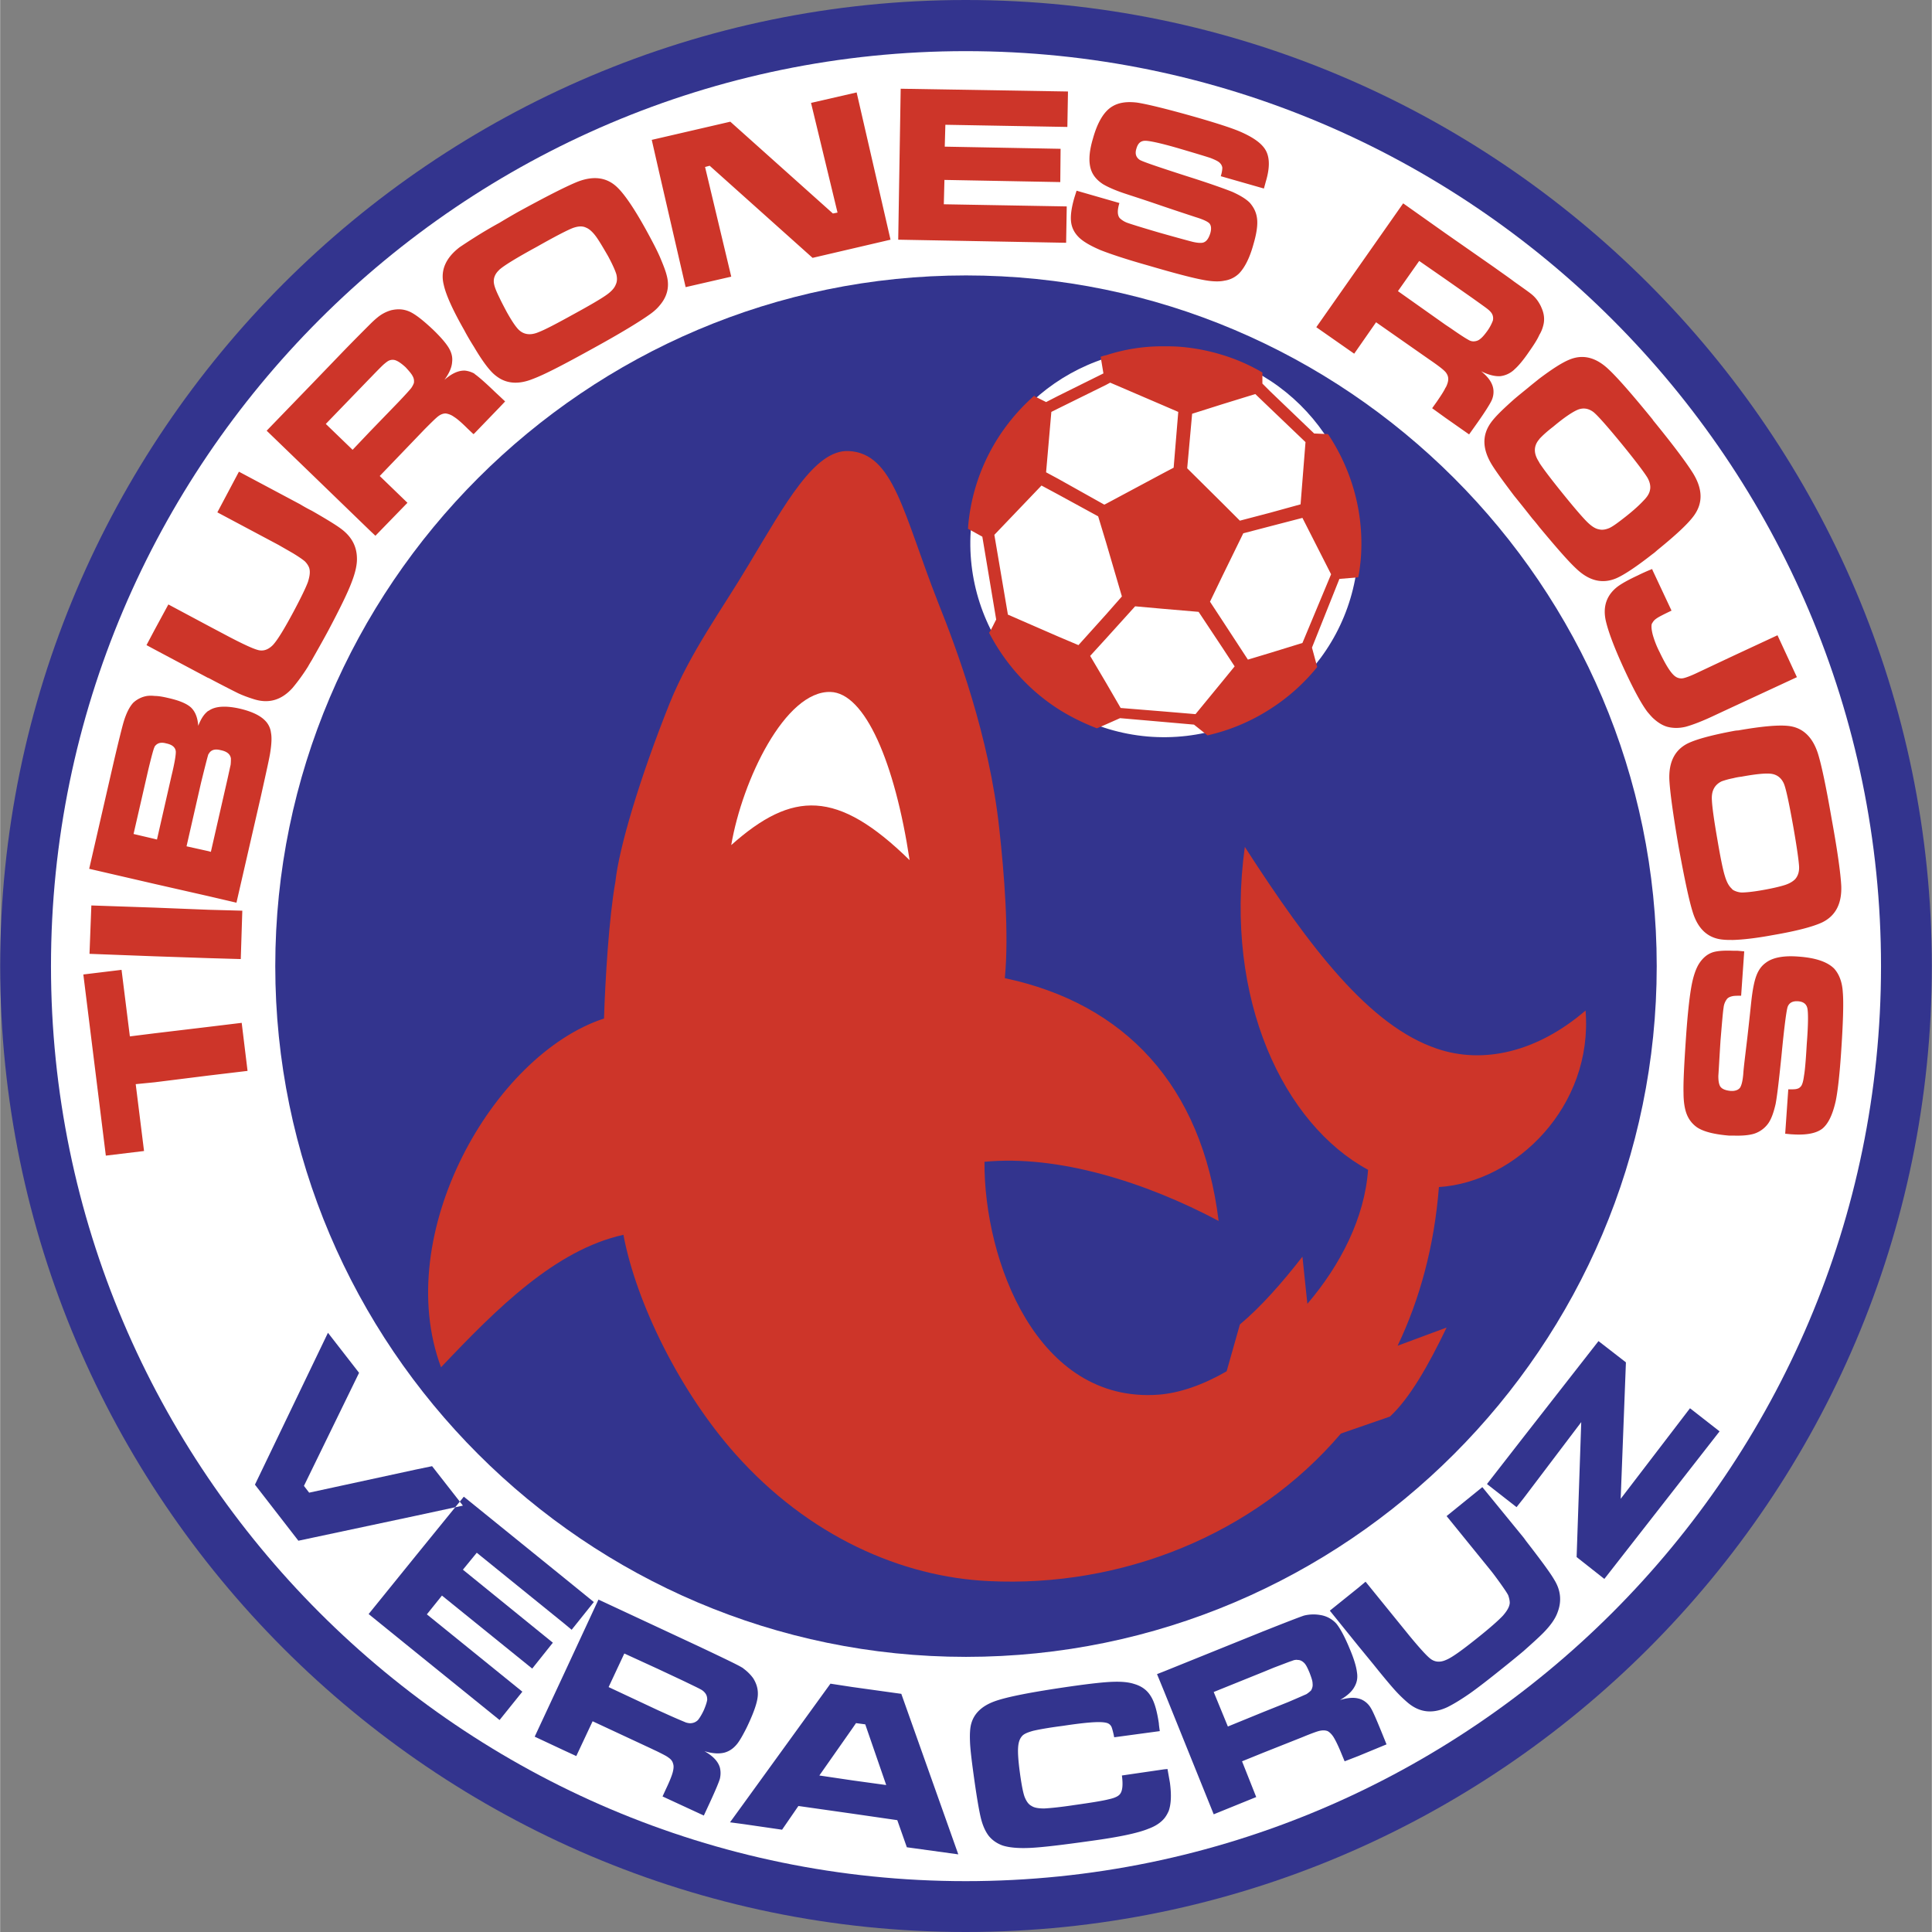 <svg xmlns="http://www.w3.org/2000/svg" width="2500" height="2500" viewBox="0 0 212.088 212.122"><rect x="0" y="0" width="212.088" height="212.122" fill="#808080" stroke="none"/><path d="M106.01 17.928c48.574 0 88.184 39.61 88.184 88.15s-39.61 88.15-88.184 88.15c-48.506 0-88.116-39.61-88.116-88.15s39.61-88.15 88.116-88.15z" fill="none" stroke="#000" stroke-width=".102"/><path d="M106.01 0c58.451 0 106.078 47.661 106.078 106.078 0 58.383-47.627 106.044-106.078 106.044C47.627 212.122 0 164.461 0 106.078 0 47.661 47.627 0 106.01 0z" fill="#33348e"/><path d="M106.01 5.615c55.373 0 100.497 45.124 100.497 100.462 0 55.306-45.124 100.462-100.497 100.462-55.305 0-100.429-45.157-100.429-100.462C5.581 50.739 50.705 5.615 106.01 5.615z" fill="#fff"/><path d="M106.044 30.24c41.775 0 75.837 34.062 75.837 75.837 0 41.741-34.062 75.837-75.837 75.837-41.742 0-75.838-34.096-75.838-75.837.001-41.774 34.097-75.837 75.838-75.837z" fill="#33348e"/><path d="M174.068 110.949c-5.311 4.566-11.23 5.919-16.304 4.194-7.441-2.503-13.97-11.095-21.107-22.156-2.3 16.778 4.296 30.443 13.531 35.45-.372 5.277-3.044 10.486-6.664 14.714l-.541-5.175c-2.266 2.909-4.567 5.514-6.867 7.441l-1.455 5.142c-2.571 1.488-5.175 2.402-7.509 2.571-13.293.947-19.146-14.714-19.078-25.572 8.084-.778 17.691 2.232 25.708 6.495-1.827-14.917-10.351-23.881-23.476-26.655.474-4.871-.067-11.501-.608-16.406-1.083-10.114-4.668-19.721-6.698-24.794-3.856-9.809-4.871-16.439-9.843-16.676-3.721-.169-6.934 5.75-10.96 12.448-2.909 4.905-6.393 9.573-8.693 15.255-3.248 8.118-5.547 15.797-5.954 19.585-.71 3.958-1.116 10.79-1.251 15.018-12.177 3.992-23.339 23.679-17.894 38.292 6.123-6.46 12.549-12.888 20.025-14.545 1.42 7.543 6.258 17.285 12.278 24.05 8.051 9.065 18.3 13.53 27.839 13.97 14.444.71 29.091-4.972 38.664-16.202l5.378-1.86c2.131-1.962 4.194-5.547 6.224-9.776l-5.378 1.996c2.435-5.108 4.025-10.926 4.533-17.42 8.489-.543 16.945-8.898 16.1-19.384z" fill="#cd3529"/><path d="M80.269 92.784c6.731-5.987 11.636-6.123 19.585 1.657-1.624-10.756-4.904-18.367-8.693-18.469-4.973-.135-9.675 9.675-10.892 16.812z" fill="#fff"/><path d="M129.722 38.088c11.839 1.049 20.667 11.569 19.653 23.441-1.048 11.839-11.568 20.668-23.441 19.653-11.873-1.048-20.702-11.568-19.653-23.441 1.048-11.839 11.569-20.701 23.441-19.653z" fill="#fff" stroke="#33348e" stroke-width=".643"/><g fill="#cd3529"><path d="M113.587 43.399l-.074.067h.107c.001 0-.033-.033-.033-.067zM113.486 43.466l.017.009.011-.009z"/><path d="M145.79 47.661l-1.522-.067-4.803-4.601-.879-.879v-1.218a20.38 20.38 0 0 0-4.397-1.928 21.768 21.768 0 0 0-4.465-.879c-.71-.067-1.42-.067-2.097-.067a19.78 19.78 0 0 0-6.19.98c-.204.034-.406.102-.609.169l.304 1.827-4.973 2.469-1.319.677-1.335-.668c-4.012 3.547-6.719 8.556-7.223 14.266 0 .102 0 .203-.034.304l1.589.879 1.522 9.099c-.271.508-.473.981-.778 1.455 1.759 3.383 4.363 6.292 7.577 8.355 1.32.846 2.774 1.556 4.262 2.131l1.015-.44 1.522-.676 4.668.406 3.45.304 1.488 1.184a28.761 28.761 0 0 0 1.624-.44 21.473 21.473 0 0 0 5.277-2.469 21.545 21.545 0 0 0 5.142-4.6l-.576-2.131 3.011-7.543 2.063-.169c.136-.608.204-1.251.271-1.86.44-5.075-.947-9.912-3.585-13.87zm-14.918-2.233l3.315-1.048 3.62-1.116 1.657 1.589 3.856 3.687-.542 6.833-3.315.914-3.349.879-1.928-1.928-3.856-3.822.542-5.988zm-15.458-.203l.744-.372 5.277-2.604.439-.237 5.75 2.469 1.725.744-.507 6.123-1.218.643-6.19 3.314-.204.102-5.074-2.841-1.319-.71.577-6.631zm.744 24.659l-5.513-2.402-1.488-8.761 5.175-5.412 1.826.981 4.397 2.401.88 2.909 1.725 5.886-1.725 1.961-3.045 3.383-2.232-.946zm18.029 4.938l-2.943 3.586-3.619-.304-4.601-.373-1.589-2.74-1.759-2.977 1.759-1.928 3.179-3.518 3.011.271 3.958.338 2.604 3.924 1.353 2.063-1.353 1.658zm8.795-4.228l-3.518 1.083-2.469.744-2.808-4.296-1.353-2.063 1.353-2.807 2.3-4.702 2.977-.778 3.518-.914 3.146 6.19-3.146 7.543z"/></g><g fill="#33348e"><path d="M185.534 154.618l-7.61 9.944.575-14.984-3.011-2.334-8.219 10.52-4.026 5.175 3.248 2.537.778-.981 6.325-8.355-.507 14.816 3.044 2.401 12.651-16.202zM58.417 183.201l2.266-2.842-9.876-8.017 1.522-1.86 9.606 7.78.812.676 2.435-3.044-3.247-2.638-11.027-8.93-.443.544.342.437-.844.182-4.332 5.331-5.175 6.393 5.175 4.195 9.201 7.441 2.502-3.112-10.485-8.49 1.657-2.063z"/><path d="M47.424 160.977l-1.793.372-11.704 2.537-.574-.744 6.054-12.414-3.416-4.397-8.017 16.675 4.77 6.157 12.887-2.74 4.332-.934.502-.619zM93.596 185.23l-2.435-.373-9.505 13.125-1.522 2.097 1.522.203 4.194.609 1.792-2.604 5.953.846 4.905.71 1.049 2.977 5.649.778-6.257-17.624-5.345-.744zm0 10.249l-3.653-.541 3.653-5.209.372-.541 1.015.135 2.301 6.664-3.688-.508zM128.167 194.228l-.372.034-4.634.676c.135 1.015.067 1.691-.203 2.03-.169.236-.575.439-1.218.575-.643.169-1.894.372-3.822.643-1.556.237-2.639.338-3.281.372-.609 0-1.083-.067-1.387-.271-.338-.169-.575-.507-.778-1.015-.169-.474-.338-1.354-.508-2.605-.169-1.251-.237-2.165-.203-2.74.034-.609.169-1.015.439-1.319.203-.237.609-.406 1.218-.575.575-.135 1.658-.338 3.247-.542 1.557-.236 2.74-.372 3.552-.406.777-.034 1.285.034 1.488.169.169.101.27.236.338.406.068.203.169.541.271 1.083l5.006-.677c-.068-.474-.102-.744-.102-.846-.203-1.353-.473-2.334-.879-2.977-.406-.676-1.014-1.116-1.827-1.353-.608-.203-1.387-.271-2.368-.237-.981.034-2.503.203-4.634.507-4.228.609-7.036 1.15-8.389 1.658-1.353.507-2.198 1.319-2.503 2.436-.135.473-.169 1.15-.135 1.996.034.879.203 2.232.473 4.16.271 1.928.507 3.281.677 4.025.203.914.507 1.59.879 2.097.373.474.88.846 1.522 1.083.71.237 1.759.338 3.112.27 1.353-.067 3.586-.338 6.698-.777 2.977-.406 5.074-.846 6.224-1.32.744-.271 1.319-.643 1.725-1.116.203-.237.372-.541.507-.845.27-.778.304-1.793.135-3.078-.032-.203-.133-.743-.268-1.521zM79.491 192.435c.507-.135.947-.405 1.353-.879.236-.27.507-.71.812-1.285.168-.305.338-.643.507-1.015.609-1.319.947-2.301 1.015-3.011.068-.71-.101-1.353-.507-1.996a4.805 4.805 0 0 0-1.014-1.015 1.054 1.054 0 0 0-.237-.169c-.507-.304-2.063-1.048-4.634-2.266l-4.567-2.131-6.528-3.044-3.755 8.084-3.247 6.968 3.247 1.521 1.319.609 1.793-3.822 6.46 3.011c.271.135.508.237.71.338.542.271.947.474 1.116.609.305.204.474.406.542.677.101.271.068.575-.034.981-.101.372-.338.981-.744 1.827l-.372.812 4.533 2.097.643-1.387c.609-1.319.981-2.198 1.116-2.638.102-.44.102-.846 0-1.252-.203-.676-.744-1.251-1.691-1.792.878.27 1.589.303 2.164.168zm-2.233-4.668c-.237.507-.474.879-.643 1.082a1.175 1.175 0 0 1-.677.339c-.203.033-.405 0-.642-.068-.237-.101-.914-.372-2.03-.879l-1.049-.473-5.412-2.537 1.725-3.687 3.687 1.691 2.74 1.286c1.049.507 1.692.812 1.929.947a1.5 1.5 0 0 1 .507.406c.168.203.237.44.237.744-.034.269-.169.675-.372 1.149zM150.491 187.53a2.269 2.269 0 0 0-.913-.879 1.908 1.908 0 0 0-.474-.169c-.541-.136-1.217-.067-1.996.169.812-.474 1.319-.947 1.59-1.455.27-.474.372-.981.27-1.59-.067-.575-.304-1.42-.777-2.537-.542-1.319-1.049-2.267-1.488-2.808a3.009 3.009 0 0 0-1.793-.947 4.346 4.346 0 0 0-1.759.068c-.507.169-1.996.744-4.465 1.725-.102.034-.237.102-.338.135l-10.553 4.262-.778.304.778 1.895 5.446 13.497 4.667-1.895-1.556-3.924 2.334-.947 4.262-1.691c.981-.406 1.624-.643 1.928-.71.339-.068.609-.068.879.034.237.135.474.372.677.71s.507.947.846 1.792l.338.812 1.488-.575 3.112-1.285-.575-1.421c-.541-1.318-.913-2.198-1.15-2.57zm-6.562-1.928a3.257 3.257 0 0 1-.508.406c-.236.102-.913.406-2.029.879l-2.706 1.083-3.89 1.59-1.556-3.789 5.446-2.198 1.15-.474c1.083-.406 1.759-.676 1.996-.744.237-.102.439-.135.643-.102.271 0 .507.135.71.339.203.203.372.575.575 1.048.203.542.338.913.338 1.217.034.271-.034.508-.169.745zM167.539 169.197l-.271-.372-4.533-5.548-3.924 3.18 4.803 5.919c.305.372.677.88 1.116 1.489.406.575.71 1.015.846 1.285.102.304.169.575.169.846-.034.439-.305.879-.744 1.387-.474.507-1.387 1.319-2.74 2.401-1.691 1.353-2.841 2.199-3.518 2.469-.677.305-1.286.237-1.793-.203-.372-.305-1.116-1.116-2.232-2.469l-4.803-5.919-.812.676-3.112 2.503 3.112 3.856 1.692 2.063c1.218 1.522 2.029 2.469 2.401 2.875.338.372.778.812 1.285 1.251 1.319 1.15 2.774 1.319 4.431.542.744-.372 1.556-.879 2.436-1.488.913-.643 2.131-1.59 3.687-2.842.845-.676 1.589-1.285 2.232-1.827.913-.812 1.624-1.454 2.097-1.928.846-.846 1.387-1.624 1.624-2.3.474-1.218.372-2.435-.372-3.62-.405-.709-1.453-2.13-3.077-4.226z"/></g><g fill="#cd3529"><path d="M54.324 43.027c-1.049-1.015-1.759-1.624-2.131-1.895-.068-.034-.102-.102-.169-.135a2.75 2.75 0 0 0-.981-.305c-.71-.034-1.454.305-2.266 1.015.542-.744.812-1.387.846-1.962.068-.542-.068-1.049-.372-1.556s-.879-1.184-1.759-2.029c-1.049-.981-1.86-1.624-2.503-1.928-.676-.305-1.319-.338-2.063-.169a4.11 4.11 0 0 0-1.522.812c-.169.135-.439.372-.812.744-.643.643-1.59 1.59-2.841 2.875l-3.518 3.653-4.972 5.142 4.972 4.803 6.359 6.156.609.575 3.518-3.619-3.044-2.942 4.938-5.142c.745-.744 1.218-1.218 1.489-1.421.271-.203.541-.304.812-.304a2 2 0 0 1 .913.372c.339.203.846.643 1.489 1.285l.643.609.068-.034 2.807-2.909.609-.643-.611-.575-.508-.473zm-8.896-.982a2.341 2.341 0 0 1-.305.575c-.135.169-.643.744-1.488 1.624l-3.044 3.146-1.895 1.996-2.942-2.841 4.837-5.006.102-.102c.812-.845 1.319-1.353 1.488-1.488.203-.169.372-.304.541-.372a.978.978 0 0 1 .812.034c.236.101.575.338.981.71.372.406.643.71.778.981.135.237.169.473.135.743zM37.412 58.045c-.541-.406-1.59-1.048-3.18-1.961-.406-.203-.846-.44-1.286-.711l-6.731-3.585-2.368 4.465 6.731 3.585c.406.237.947.542 1.59.914.609.372 1.049.677 1.285.879.203.203.373.439.474.71.135.406.068.914-.135 1.556-.237.643-.778 1.759-1.59 3.281-1.015 1.895-1.759 3.112-2.266 3.653-.541.541-1.117.71-1.725.507-.474-.135-1.455-.575-3.011-1.387l-2.3-1.218-4.431-2.368-1.522 2.807-.879 1.658.879.474 5.852 3.112c.034 0 .067.034.102.034 1.658.88 2.74 1.421 3.213 1.658.507.237 1.049.44 1.691.643 1.657.542 3.078.135 4.296-1.218a21.006 21.006 0 0 0 1.691-2.334c.135-.237.271-.474.44-.744.474-.846 1.116-1.962 1.827-3.281 1.251-2.368 2.097-4.093 2.503-5.175.439-1.116.643-2.03.609-2.774-.035-1.286-.609-2.334-1.759-3.18zM22.9 105.198l3.518.102.169-5.311-3.687-.101-5.953-.237-6.934-.237-.203 5.311 7.137.27zM22.9 112.741l-5.953.711-2.706.338-.913-7.307-4.195.508 2.47 19.89 4.194-.507-.914-7.341 2.064-.203 5.953-.744 4.263-.508-.643-5.276zM29.056 79.084c-.541-.541-1.454-.98-2.773-1.286-1.522-.338-2.672-.27-3.382.237-.102.034-.169.102-.237.169-.338.304-.643.778-.914 1.488-.067-.879-.304-1.522-.778-1.996-.473-.44-1.285-.778-2.469-1.049-.575-.135-1.082-.236-1.556-.236a3.245 3.245 0 0 0-.812 0 2.926 2.926 0 0 0-1.521.744c-.406.439-.778 1.15-1.083 2.198-.135.474-.507 1.928-1.082 4.397L9.775 95.389l7.171 1.658L22.9 98.4l3.044.71 2.672-11.636c.609-2.74.981-4.397 1.049-4.939.135-.879.169-1.59.067-2.097a2.251 2.251 0 0 0-.676-1.354zm-10.249 6.123l-1.589 6.968-.271-.068-2.3-.541 1.59-6.935c.372-1.556.609-2.435.71-2.604v-.034c.271-.406.676-.541 1.285-.372.643.135.981.406 1.049.846.034.304-.102 1.218-.474 2.74zm6.495-1.218c-.068.271-.237 1.116-.576 2.571l-1.59 6.968-.236-.067-2.436-.542 1.59-6.968c.474-1.928.744-2.977.812-3.146l.034-.034c.236-.439.677-.575 1.319-.406.677.135 1.049.44 1.116.913 0 .204 0 .441-.033.711zM202.312 108.953c-.067-1.15-.406-1.996-.947-2.604-.744-.744-2.029-1.184-3.89-1.319-1.657-.135-2.875.102-3.619.677-.474.338-.812.812-1.048 1.455s-.406 1.556-.542 2.774c-.067.609-.203 1.961-.439 4.025-.237 1.996-.406 3.314-.44 3.923-.067.812-.203 1.319-.372 1.556-.169.203-.406.304-.744.338H190c-.677-.068-1.083-.271-1.218-.643-.102-.271-.135-.576-.135-1.015.034-.439.102-1.725.236-3.856.169-2.029.271-3.248.339-3.62.034-.372.169-.676.338-.913.136-.203.372-.305.71-.372.237-.034.542-.034.879-.034l.339-4.871-.744-.068h-.474c-.947-.034-1.691 0-2.232.169-.609.203-1.083.609-1.488 1.217-.372.575-.676 1.455-.88 2.639-.203 1.15-.405 3.011-.575 5.48-.203 2.977-.305 4.972-.271 6.088 0 1.015.135 1.827.372 2.402a3.125 3.125 0 0 0 1.15 1.42c.744.474 1.895.744 3.45.879h.474c.981.034 1.725-.033 2.3-.203a3.06 3.06 0 0 0 1.59-1.184c.338-.507.575-1.218.778-2.097.169-.913.372-2.639.643-5.311.304-3.179.541-4.938.676-5.344.169-.44.542-.643 1.116-.609.609.034.947.305 1.049.778.101.474.101 1.792-.068 3.924-.102 1.793-.203 2.942-.304 3.484-.068.542-.169.913-.305 1.116-.135.169-.271.271-.439.305-.169.067-.507.067-.981.067l-.339 4.871c.406.034.643.067.778.067 1.522.102 2.604-.101 3.281-.609.676-.541 1.15-1.556 1.488-3.044.203-.981.406-2.639.575-5.074.238-3.448.306-5.748.204-6.864zM163.954 42.824c-.067-.71-.507-1.387-1.353-2.063.812.406 1.522.575 2.097.541a2.694 2.694 0 0 0 1.455-.643c.034-.034.068-.034.068-.067.439-.372 1.015-1.049 1.657-1.996.474-.677.88-1.286 1.116-1.827a3.55 3.55 0 0 0 .406-.947c.203-.677.135-1.353-.169-2.03a3.074 3.074 0 0 0-.237-.473 3.53 3.53 0 0 0-.777-.947c-.271-.237-.947-.71-1.996-1.455-.576-.439-1.32-.947-2.166-1.556l-5.378-3.754-4.634-3.281-9.539 13.598 4.161 2.909 2.402-3.45 5.852 4.093c.846.575 1.421 1.015 1.657 1.251l.102.102c.169.203.271.406.305.643.034.271-.034.575-.203.947-.034.067-.067.135-.102.169-.169.372-.507.879-.947 1.522l-.507.71 1.454 1.049 2.604 1.827.913-1.286c.812-1.15 1.319-1.962 1.522-2.368a2.26 2.26 0 0 0 .237-1.218zm-2.199-5.345c-.203 0-.406-.067-.609-.203-.203-.102-.846-.508-1.86-1.218l-.609-.406-5.209-3.687 2.334-3.315 2.875 1.996 2.943 2.063c.947.676 1.522 1.082 1.725 1.251.169.135.338.304.439.474.136.237.169.507.102.778a4.93 4.93 0 0 1-.576 1.083c-.338.473-.608.778-.845.947-.203.17-.473.237-.71.237zM181.441 60.819c.203-.135.372-.305.575-.474 1.996-1.624 3.349-2.875 3.992-3.789.947-1.353.913-2.841-.102-4.533-.71-1.149-2.165-3.111-4.431-5.885 0-.034-.034-.034-.034-.068-2.232-2.74-3.856-4.6-4.837-5.514-1.42-1.353-2.875-1.691-4.364-1.048-.812.338-1.894 1.048-3.248 2.063-.372.304-.812.643-1.251 1.015-.541.44-1.048.846-1.521 1.251-1.218 1.083-2.097 1.928-2.571 2.604-.947 1.353-.913 2.841.102 4.533.473.778 1.319 1.928 2.469 3.45a175.05 175.05 0 0 1 1.996 2.503c.27.304.541.643.777.947 1.861 2.232 3.18 3.754 4.06 4.566 1.42 1.353 2.875 1.691 4.397 1.048.913-.403 2.266-1.316 3.991-2.669zm-5.919-2.706c-.406-.068-.846-.372-1.319-.846-.474-.474-1.354-1.488-2.639-3.078-1.286-1.59-2.131-2.706-2.571-3.382 0-.034-.033-.068-.067-.135-.541-.846-.575-1.624-.034-2.334.034-.034.068-.068.101-.135.305-.338.812-.812 1.522-1.354 1.286-1.082 2.232-1.691 2.774-1.894.575-.203 1.116-.102 1.624.271.439.338 1.522 1.556 3.213 3.62 1.488 1.827 2.368 3.01 2.706 3.551.305.508.406 1.015.305 1.421-.068.372-.305.744-.71 1.15-.372.405-1.015 1.015-1.962 1.759-.778.608-1.353 1.048-1.792 1.251-.407.168-.779.236-1.151.135zM185.061 79.795c.744-.203 1.827-.609 3.247-1.286l1.962-.913 7.002-3.247-2.131-4.601-4.871 2.266-4.025 1.895c-.643.305-1.116.474-1.387.541a1.117 1.117 0 0 1-.744-.067c-.542-.237-1.15-1.184-1.928-2.808a10.199 10.199 0 0 1-.744-1.894c-.135-.542-.169-.914-.102-1.184.034-.068.068-.102.102-.169.102-.169.237-.305.44-.44.237-.169.778-.44 1.624-.846l-2.063-4.397-.067-.169c-.677.271-1.184.507-1.59.71-.947.44-1.691.846-2.199 1.218-1.184.913-1.624 2.131-1.319 3.653.271 1.252.981 3.146 2.165 5.683.981 2.097 1.792 3.585 2.436 4.431.203.237.372.439.575.643.507.474 1.015.812 1.59.981.64.169 1.317.169 2.027 0zM189.188 103.168c.305.034.677.034 1.083.034 1.116-.034 2.571-.203 4.397-.541 2.571-.44 4.364-.914 5.378-1.387 1.455-.71 2.165-2.029 2.097-3.992-.068-1.353-.406-3.822-1.049-7.34-.609-3.518-1.116-5.954-1.522-7.239-.609-1.861-1.726-2.875-3.349-3.011-1.116-.101-2.909.068-5.412.507-.169 0-.372.034-.542.068-2.334.44-3.958.879-4.905 1.319-1.488.71-2.165 2.063-2.097 3.991.067 1.353.405 3.822 1.015 7.374.642 3.518 1.15 5.92 1.556 7.205.576 1.863 1.692 2.877 3.35 3.012zm-.169-17.386c.304-.102.71-.237 1.251-.338a6.42 6.42 0 0 1 .914-.169c1.658-.305 2.774-.406 3.349-.305s1.015.44 1.286 1.015c.236.507.575 2.097 1.048 4.735.406 2.3.608 3.789.643 4.397s-.135 1.082-.439 1.42c-.237.237-.609.474-1.15.643-.541.169-1.387.372-2.57.575-.981.169-1.726.237-2.165.237a2.237 2.237 0 0 1-.914-.271c-.067-.068-.135-.102-.169-.169-.305-.271-.542-.71-.744-1.387-.203-.643-.474-1.961-.812-3.958-.372-2.131-.575-3.585-.609-4.363-.069-1.013.303-1.69 1.081-2.062zM72.421 28.177c-.372-.845-.879-1.792-1.488-2.909-1.251-2.266-2.3-3.822-3.079-4.601-1.149-1.184-2.638-1.42-4.465-.71-1.251.507-3.45 1.623-6.596 3.349-.71.406-1.353.778-1.962 1.15a48.188 48.188 0 0 0-2.807 1.658c-.643.406-1.15.744-1.556 1.015-1.556 1.184-2.165 2.571-1.759 4.161.237 1.083.981 2.74 2.233 4.938.372.71.744 1.319 1.083 1.86.778 1.319 1.454 2.267 2.029 2.841.237.237.507.44.778.609 1.015.608 2.232.642 3.653.067 1.285-.474 3.484-1.624 6.664-3.383 3.078-1.691 5.175-2.977 6.292-3.788.372-.271.71-.575.981-.914.812-.947 1.083-2.029.778-3.213-.136-.574-.407-1.25-.779-2.13zm-4.837 3.078c-.135.372-.507.778-1.049 1.15-.575.406-1.725 1.083-3.518 2.063-1.894 1.048-3.179 1.725-3.89 1.996-.947.406-1.725.271-2.3-.372-.304-.338-.71-.947-1.218-1.86-.304-.575-.575-1.083-.778-1.522-.338-.677-.541-1.184-.609-1.556-.102-.575.102-1.083.575-1.522 0-.034 0-.034.034-.034.44-.406 1.793-1.251 4.093-2.503 2.03-1.15 3.349-1.827 3.958-2.063.575-.203 1.049-.237 1.455-.034.338.135.676.439 1.015.879.338.439.777 1.184 1.386 2.232.474.879.778 1.556.914 1.996.101.406.101.812-.068 1.15zM136.352 14.545c-.879-.406-2.537-.947-4.871-1.624-3.314-.947-5.547-1.488-6.664-1.658-1.15-.135-2.029 0-2.74.44-.879.542-1.59 1.691-2.097 3.518-.474 1.59-.507 2.808-.102 3.687.237.507.643.947 1.218 1.319.575.338 1.42.71 2.571 1.083.609.203 1.894.609 3.856 1.285 1.895.643 3.146 1.049 3.755 1.251.778.237 1.285.474 1.488.677.203.236.237.609.102 1.083-.203.643-.474.981-.88 1.048-.271.034-.608 0-1.049-.101-.405-.102-1.657-.44-3.687-1.015-1.962-.575-3.146-.947-3.518-1.083a2.38 2.38 0 0 1-.812-.507c-.271-.338-.271-.879-.034-1.658l-4.702-1.353-.237.744c-.338 1.15-.44 2.029-.372 2.638.067.643.338 1.218.846 1.725.474.474 1.286.947 2.402 1.421 1.116.439 2.841 1.015 5.243 1.691 2.875.845 4.837 1.353 5.919 1.556 1.015.203 1.827.237 2.436.102a2.869 2.869 0 0 0 1.624-.812c.609-.643 1.15-1.691 1.556-3.18.338-1.15.474-2.063.406-2.74-.068-.71-.339-1.285-.812-1.827-.439-.439-1.083-.812-1.895-1.184-.846-.338-2.537-.947-5.108-1.759-3.044-.981-4.735-1.556-5.074-1.759-.406-.271-.541-.677-.372-1.218.169-.609.474-.879.981-.879.474 0 1.759.271 3.823.879 1.725.507 2.841.846 3.349 1.015.507.203.879.372 1.048.575a.896.896 0 0 1 .237.474c0 .203-.033.507-.169.947l4.736 1.354c.102-.372.169-.609.203-.744.439-1.455.439-2.537.067-3.315-.371-.777-1.25-1.453-2.671-2.096zM89.029 11.298l2.909 12.042-.507.101-11.264-10.08-7.746 1.793-.879.203.879 3.856 2.841 12.313 5.007-1.151-2.875-12.042.507-.135 11.298 10.114 8.557-1.996-3.72-16.168zM98.602 26.316l18.435.339.068-3.991-13.497-.237.068-2.673 12.719.237.034-3.653-12.719-.237.068-2.402 13.395.238.068-3.891-18.368-.304z"/></g></svg>